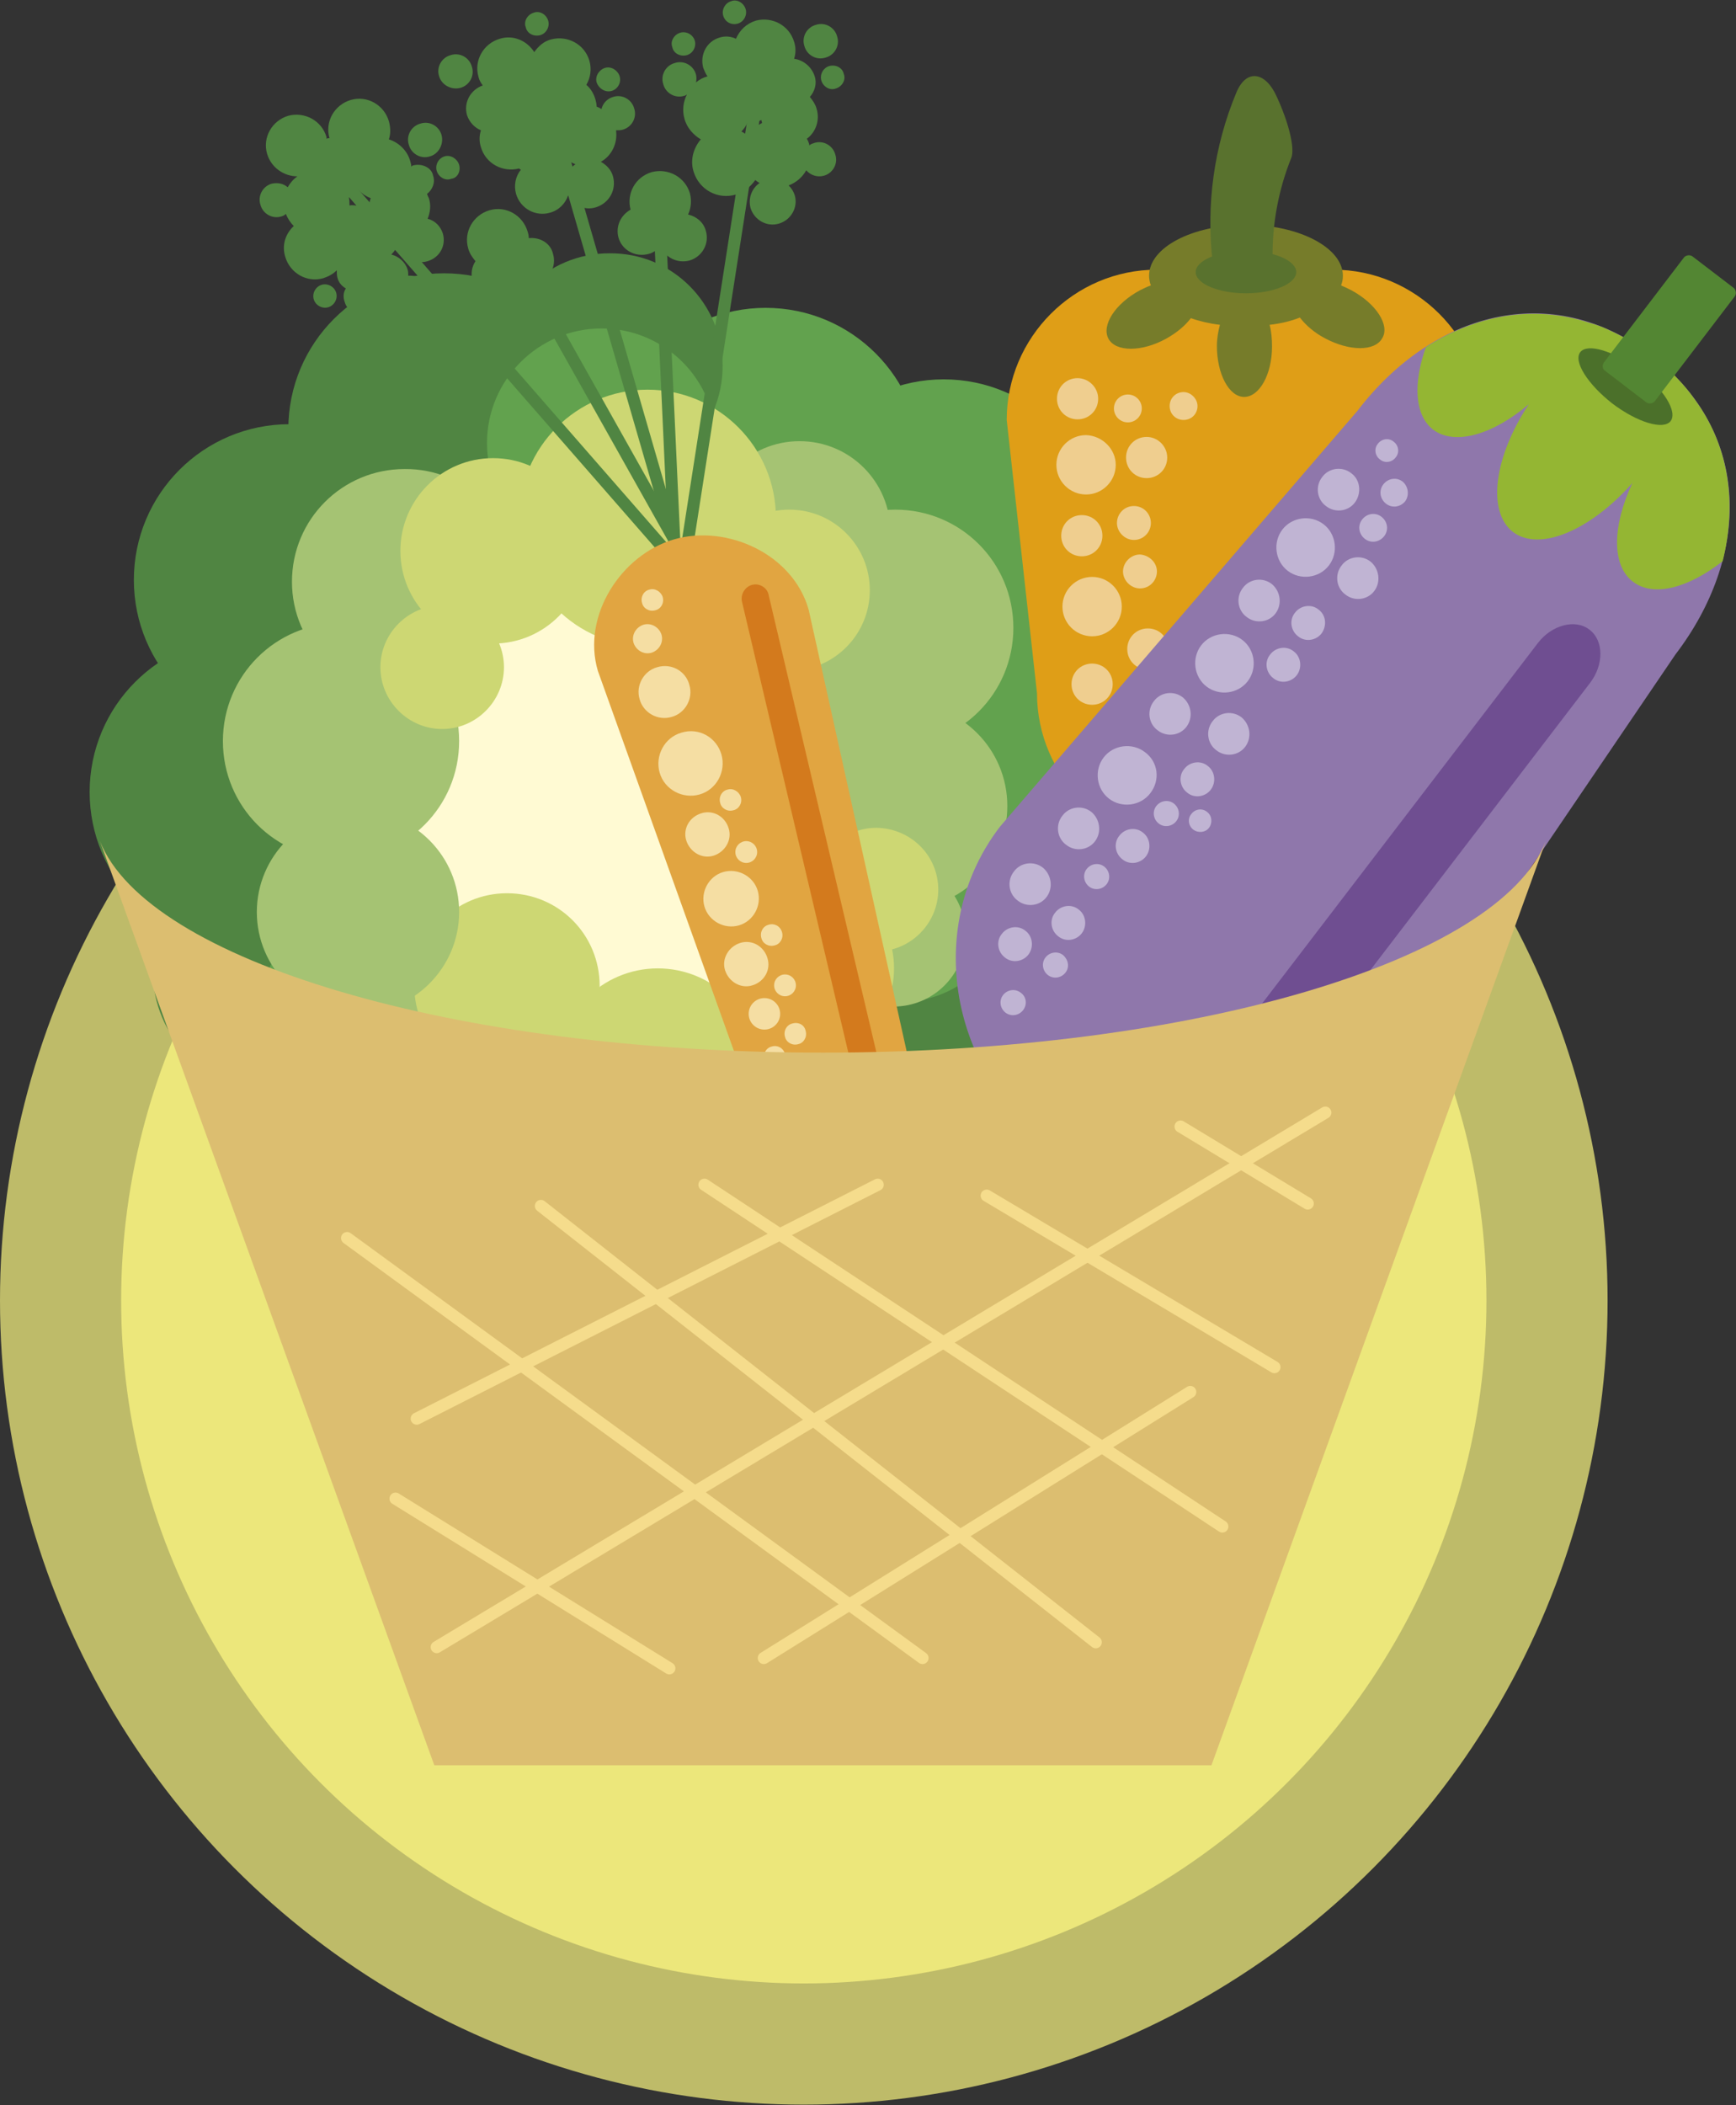 <?xml version="1.0" encoding="utf-8"?>
<!-- Generator: Adobe Illustrator 18.0.0, SVG Export Plug-In . SVG Version: 6.00 Build 0)  -->
<!DOCTYPE svg PUBLIC "-//W3C//DTD SVG 1.1//EN" "http://www.w3.org/Graphics/SVG/1.1/DTD/svg11.dtd">
<svg version="1.1" id="Camada_1" xmlns="http://www.w3.org/2000/svg" xmlns:xlink="http://www.w3.org/1999/xlink" x="0px" y="0px"
	 viewBox="0 0 286.6 347.4" enable-background="new 0 0 286.6 347.4" xml:space="preserve">
<rect x="0" y="0" width="286.6" height="347.4" fill="#333333" stroke="none"/>
<g>
	<circle fill="#ECE77B" stroke="#BEBB69" stroke-width="20" stroke-miterlimit="10" cx="132.7" cy="214.6" r="122.7"/>
	<g>
		<path fill="#642D1B" d="M256.4,133.5c0,22.2-53.9,40.2-120.5,40.2c-66.5,0-120.5-18-120.5-40.2c0-22.2,53.9-40.2,120.5-40.2
			C202.5,93.4,256.4,111.3,256.4,133.5z"/>
		<g>
			<path fill="#508542" d="M186,151.3c0,12.5-10.1,22.6-22.6,22.6c-12.5,0-22.6-10.1-22.6-22.6c0-12.5,10.1-22.6,22.6-22.6
				C175.9,128.7,186,138.9,186,151.3z"/>
			<path fill="#508542" d="M65.4,160.1c0,11.1-9,20.1-20.1,20.1c-11.1,0-20.1-9-20.1-20.1c0-11.1,9-20.1,20.1-20.1
				C56.4,140,65.4,149,65.4,160.1z"/>
			<circle fill="#508542" cx="147.3" cy="171.1" r="17.5"/>
			<path fill="#62A24E" d="M82.6,168.6c0,11.1-9,20.1-20.1,20.1c-11.1,0-20.1-9-20.1-20.1c0-11.1,9-20.1,20.1-20.1
				C73.6,148.5,82.6,157.5,82.6,168.6z"/>
			<path fill="#62A24E" d="M104.1,179.9c0,11.7-9.5,21.2-21.2,21.2c-11.7,0-21.2-9.5-21.2-21.2c0-11.7,9.5-21.2,21.2-21.2
				C94.6,158.7,104.1,168.2,104.1,179.9z"/>
			<circle fill="#62A24E" cx="130.6" cy="180.2" r="15.3"/>
			<circle fill="#62A24E" cx="106.9" cy="186.4" r="22.6"/>
			<path fill="#A5C373" d="M82,167.5c0,5.8-4.7,10.5-10.5,10.5c-5.8,0-10.5-4.7-10.5-10.5c0-5.8,4.7-10.5,10.5-10.5
				C77.3,157,82,161.7,82,167.5z"/>
			<path fill="#62A24E" d="M167.3,146.5c0,10.5-8.5,18.9-18.9,18.9c-10.5,0-18.9-8.5-18.9-18.9c0-10.5,8.5-18.9,18.9-18.9
				C158.9,127.6,167.3,136.1,167.3,146.5z"/>
			<path fill="#A5C373" d="M159.4,154.2c0,6.6-5.3,11.9-11.9,11.9c-6.6,0-11.9-5.3-11.9-11.9c0-6.6,5.3-11.9,11.9-11.9
				C154.1,142.3,159.4,147.6,159.4,154.2z"/>
			<path fill="#62A24E" d="M152.1,76.5c0,14.2-11.5,25.7-25.7,25.7c-14.2,0-25.7-11.5-25.7-25.7c0-14.2,11.5-25.7,25.7-25.7
				C140.6,50.8,152.1,62.3,152.1,76.5z"/>
			<circle fill="#62A24E" cx="155.8" cy="88.3" r="25.7"/>
			<path fill="#508542" d="M99,70.8C99,85,87.5,96.5,73.3,96.5c-14.2,0-25.7-11.5-25.7-25.7c0-14.2,11.5-25.7,25.7-25.7
				C87.5,45.1,99,56.6,99,70.8z"/>
			<circle fill="#508542" cx="47.8" cy="95.7" r="25.7"/>
			<circle fill="#508542" cx="40.5" cy="130.7" r="25.7"/>
			<path fill="#508542" d="M119.3,60.4c0,10.3-8.3,18.6-18.6,18.6C90.4,79,82,70.7,82,60.4c0-10.3,8.3-18.6,18.6-18.6
				C111,41.7,119.3,50.1,119.3,60.4z"/>
			<circle fill="#62A24E" cx="160.3" cy="121.1" r="25.7"/>
			<path fill="#62A24E" d="M118.2,73.1c0,10.5-8.5,18.9-18.9,18.9c-10.5,0-18.9-8.5-18.9-18.9s8.5-18.9,18.9-18.9
				C109.7,54.2,118.2,62.6,118.2,73.1z"/>
			<circle fill="#FFFAD3" cx="105.1" cy="124.7" r="50.4"/>
			<path fill="#A5C373" d="M85.4,96c0,10.3-8.3,18.6-18.6,18.6c-10.3,0-18.6-8.4-18.6-18.6c0-10.3,8.3-18.6,18.6-18.6
				C77.1,77.3,85.4,85.7,85.4,96z"/>
			<path fill="#CDD773" d="M96.7,90.9c0,8.4-6.8,15.3-15.3,15.3c-8.4,0-15.3-6.8-15.3-15.3c0-8.4,6.8-15.3,15.3-15.3
				C89.9,75.6,96.7,82.5,96.7,90.9z"/>
			<path fill="#CDD773" d="M99,162.7c0,8.4-6.8,15.3-15.3,15.3c-8.4,0-15.3-6.8-15.3-15.3c0-8.4,6.8-15.3,15.3-15.3
				C92.2,147.4,99,154.2,99,162.7z"/>
			<circle fill="#CDD773" cx="132.3" cy="159.8" r="15.3"/>
			<path fill="#A5C373" d="M167.3,103.6c0,10.8-8.7,19.5-19.5,19.5c-10.8,0-19.5-8.7-19.5-19.5c0-10.8,8.7-19.5,19.5-19.5
				C158.6,84.1,167.3,92.8,167.3,103.6z"/>
			<path fill="#A5C373" d="M147,87.8c0,8.3-6.7,15-15,15c-8.3,0-15-6.7-15-15c0-8.3,6.7-15,15-15C140.3,72.8,147,79.5,147,87.8z"/>
			<circle fill="#A5C373" cx="149.3" cy="133" r="17"/>
			<path fill="#A5C373" d="M75.8,122.3c0,10.8-8.7,19.5-19.5,19.5c-10.8,0-19.5-8.7-19.5-19.5c0-10.8,8.7-19.5,19.5-19.5
				C67.1,102.8,75.8,111.5,75.8,122.3z"/>
			<path fill="#A5C373" d="M75.8,150.5c0,9.2-7.5,16.7-16.7,16.7c-9.2,0-16.7-7.5-16.7-16.7c0-9.2,7.5-16.7,16.7-16.7
				C68.4,133.8,75.8,141.3,75.8,150.5z"/>
			<path fill="#CDD773" d="M128.1,85.5c0,11.7-9.5,21.2-21.2,21.2c-11.7,0-21.2-9.5-21.2-21.2c0-11.7,9.5-21.2,21.2-21.2
				C118.6,64.3,128.1,73.8,128.1,85.5z"/>
			<path fill="#CDD773" d="M125.3,176.5c0,9.2-7.5,16.7-16.7,16.7c-9.2,0-16.7-7.5-16.7-16.7c0-9.2,7.5-16.7,16.7-16.7
				C117.8,159.8,125.3,167.3,125.3,176.5z"/>
			<path fill="#CDD773" d="M143.6,97.4c0,7.3-5.9,13.3-13.3,13.3c-7.3,0-13.3-5.9-13.3-13.3c0-7.3,5.9-13.3,13.3-13.3
				C137.7,84.1,143.6,90.1,143.6,97.4z"/>
			<path fill="#CDD773" d="M83.2,110.1c0,5.6-4.6,10.2-10.2,10.2c-5.6,0-10.2-4.6-10.2-10.2c0-5.6,4.6-10.2,10.2-10.2
				C78.6,99.9,83.2,104.5,83.2,110.1z"/>
			<path fill="#CDD773" d="M154.9,146.8c0,5.6-4.6,10.2-10.2,10.2c-5.6,0-10.2-4.6-10.2-10.2c0-5.6,4.6-10.2,10.2-10.2
				C150.4,136.7,154.9,141.2,154.9,146.8z"/>
		</g>
		<g>
			<line fill="none" stroke="#508542" stroke-width="2" stroke-miterlimit="10" x1="112.8" y1="94.2" x2="88.9" y2="11.7"/>
			<line fill="none" stroke="#508542" stroke-width="2" stroke-miterlimit="10" x1="112.8" y1="94.2" x2="126" y2="9.4"/>
			<line fill="none" stroke="#508542" stroke-width="2" stroke-miterlimit="10" x1="112.8" y1="94.2" x2="56.3" y2="29.5"/>
			<line fill="none" stroke="#508542" stroke-width="2" stroke-miterlimit="10" x1="84.6" y1="41.5" x2="111.3" y2="89"/>
			<line fill="none" stroke="#508542" stroke-width="2" stroke-miterlimit="10" x1="108.8" y1="34.6" x2="111.3" y2="89"/>
			<g>
				<path fill="#508542" d="M68.2,27.3c-0.1,0-0.2,0.1-0.3,0.2c0-0.3-0.1-0.7-0.2-1c-0.5-1.7-1.9-3-3.5-3.5c0.3-0.9,0.3-1.9,0-3
					c-0.8-2.7-3.6-4.3-6.3-3.5c-2.7,0.8-4.3,3.6-3.5,6.3c0,0,0,0,0,0c-0.2,0-0.3,0-0.5,0.1c0,0,0,0,0,0c0-0.1,0-0.2,0-0.3
					c-0.8-2.7-3.6-4.2-6.3-3.5c-2.7,0.8-4.3,3.6-3.5,6.3c0.7,2.3,2.8,3.7,5,3.7c-0.7,0.5-1.2,1.1-1.6,1.8c-0.7-0.6-1.6-0.8-2.6-0.6
					c-1.5,0.4-2.4,2-1.9,3.5c0.4,1.5,2,2.4,3.5,1.9c0.3-0.1,0.5-0.2,0.7-0.4c0.3,0.8,0.8,1.5,1.3,2c-1.4,1.3-2,3.2-1.4,5.1
					c0.8,2.7,3.6,4.3,6.3,3.5c0.9-0.3,1.6-0.7,2.2-1.3c0,0.4,0,0.8,0.1,1.2c0.2,0.8,0.7,1.4,1.4,1.8c-0.4,0.6-0.5,1.4-0.2,2.2
					c0.4,1.5,2,2.4,3.5,1.9c1.3-0.4,2.1-1.7,2-3c0.6,0.3,1.2,0.4,1.8,0.3c0,0.3,0,0.7,0.1,1c0.5,1.9,2.5,3,4.4,2.4
					c1.9-0.5,3-2.5,2.4-4.4c-0.5-1.7-2.1-2.6-3.7-2.5c0-0.3,0-0.7-0.1-1c-0.4-1.3-1.5-2.2-2.7-2.5c0.6-0.6,1.1-1.4,1.3-2.2
					c0,0.3,0,0.5,0.1,0.8c0.6,2,2.6,3.1,4.6,2.5c2-0.6,3.1-2.6,2.5-4.6c-0.4-1.2-1.3-2.1-2.5-2.4c0.4-1,0.6-2.2,0.2-3.4
					c-0.1-0.2-0.2-0.4-0.3-0.7c0.9-0.7,1.4-1.9,1-3C71.3,27.7,69.7,26.9,68.2,27.3z M59.1,31.3c0.6,0.6,1.3,1.1,2.1,1.4
					c-0.1,0.3-0.2,0.6-0.2,0.9c-0.4,0-0.9,0.1-1.3,0.2c-0.2,0.1-0.3,0.1-0.5,0.2c-0.5-0.1-1-0.2-1.5-0.1c0-0.4,0-0.9-0.1-1.3
					C58.2,32.2,58.7,31.8,59.1,31.3z"/>
				<path fill="#508542" d="M72.9,22.3c-0.4-1.5-2-2.4-3.5-1.9c-1.5,0.4-2.4,2-1.9,3.5c0.4,1.5,2,2.4,3.5,1.9
					C72.4,25.4,73.3,23.8,72.9,22.3z"/>
				<path fill="#508542" d="M53.1,47c-1,0.3-1.6,1.4-1.3,2.4c0.3,1,1.4,1.6,2.4,1.3c1-0.3,1.6-1.4,1.3-2.4
					C55.2,47.3,54.1,46.7,53.1,47z"/>
				<path fill="#508542" d="M75.8,27.2c-0.3-1-1.4-1.7-2.4-1.4c-1,0.3-1.6,1.4-1.3,2.4c0.3,1,1.4,1.7,2.4,1.3
					C75.5,29.4,76.1,28.3,75.8,27.2z"/>
				<path fill="#508542" d="M89.2,5.8c1-0.3,1.6-1.4,1.3-2.4c-0.3-1-1.4-1.7-2.4-1.3c-1,0.3-1.7,1.4-1.3,2.4
					C87,5.5,88.1,6.1,89.2,5.8z"/>
				<path fill="#508542" d="M101,15c1-0.3,1.6-1.4,1.3-2.4c-0.3-1-1.4-1.7-2.4-1.4c-1,0.3-1.7,1.4-1.4,2.4
					C98.9,14.7,100,15.3,101,15z"/>
				<path fill="#508542" d="M113.4,9.1c1-0.3,1.6-1.4,1.3-2.4c-0.3-1-1.4-1.6-2.4-1.3c-1,0.3-1.7,1.4-1.3,2.4
					C111.2,8.8,112.3,9.4,113.4,9.1z"/>
				<path fill="#508542" d="M136.9,10.9c-1,0.3-1.6,1.4-1.3,2.4c0.3,1,1.4,1.7,2.4,1.3c1-0.3,1.7-1.4,1.3-2.4
					C139.1,11.2,138,10.6,136.9,10.9z"/>
				<path fill="#508542" d="M121.8,3.9c1-0.3,1.6-1.4,1.3-2.4c-0.3-1-1.4-1.7-2.4-1.3c-1,0.3-1.6,1.4-1.3,2.4
					C119.7,3.6,120.7,4.2,121.8,3.9z"/>
				<path fill="#508542" d="M76,14.5c1.5-0.4,2.4-2,1.9-3.5c-0.4-1.5-2-2.4-3.5-1.9c-1.5,0.4-2.4,2-1.9,3.5
					C72.9,14,74.5,14.9,76,14.5z"/>
				<path fill="#508542" d="M138.2,6c-0.4-1.5-2-2.4-3.5-1.9c-1.5,0.4-2.4,2-1.9,3.5c0.4,1.5,2,2.4,3.5,1.9
					C137.8,9.1,138.7,7.5,138.2,6z"/>
				<path fill="#508542" d="M87.3,39.3c0-0.4-0.1-0.8-0.2-1.1c-0.8-2.7-3.6-4.3-6.3-3.5c-2.7,0.8-4.3,3.6-3.5,6.3
					c0.2,0.8,0.7,1.5,1.2,2.1c-0.6,0.9-0.8,2-0.5,3.2c0.6,2,2.7,3.2,4.8,2.6c0.1,0,0.1-0.1,0.1-0.1c-0.2,0.7-0.2,1.3,0,2
					c0.6,2,2.7,3.2,4.8,2.6c2-0.6,3.2-2.7,2.6-4.8c-0.2-0.8-0.8-1.5-1.5-2c2-0.6,3.1-2.7,2.5-4.7C90.9,40.1,89.1,39.1,87.3,39.3z
					 M85.4,46C85.4,46.1,85.4,46.1,85.4,46C85.4,46.1,85.4,46.1,85.4,46C85.4,46.1,85.4,46.1,85.4,46z"/>
				<path fill="#508542" d="M101.2,29.1c-0.3-1.1-1.1-1.9-2-2.4c1.8-1,2.8-3.1,2.5-5.2c0.4,0,0.8,0,1.1-0.1c1.5-0.4,2.4-2,1.9-3.5
					c-0.4-1.5-2-2.4-3.5-1.9c-1,0.3-1.7,1.1-1.9,2c-0.3-0.2-0.5-0.3-0.8-0.4c0-0.4-0.1-0.8-0.2-1.2c-0.3-1-0.8-1.8-1.5-2.4
					c0.7-1.2,0.9-2.6,0.5-4c-0.8-2.7-3.6-4.2-6.3-3.5c-1.2,0.3-2.1,1.1-2.8,2.1c-1.2-1.9-3.5-2.9-5.7-2.2c-2.7,0.8-4.3,3.6-3.5,6.3
					c0.1,0.5,0.4,1,0.7,1.4c-2,0.7-3.2,2.8-2.6,4.9c0.4,1.2,1.3,2.1,2.3,2.5c-0.3,0.9-0.3,1.9,0,2.8c0.8,2.7,3.6,4.2,6.3,3.5
					c0.1,0.1,0.2,0.2,0.3,0.2c-0.9,1.1-1.2,2.6-0.8,4c0.7,2.4,3.2,3.8,5.6,3.1c1.5-0.4,2.6-1.6,3-2.9c0.9,1.7,2.7,2.6,4.6,2
					C100.6,33.5,101.8,31.3,101.2,29.1z M93.7,28.8c-0.2-0.5-0.5-0.9-0.9-1.3c0.3-0.3,0.6-0.7,0.9-1.1c0.4,0.3,0.8,0.5,1.3,0.7
					C94.4,27.5,93.9,28.1,93.7,28.8z"/>
				<path fill="#508542" d="M134.5,12.6c-0.5-1.6-1.9-2.7-3.4-2.9c0.3-0.9,0.3-1.9,0-2.8c-0.8-2.7-3.6-4.2-6.3-3.5
					c-1.6,0.5-2.7,1.6-3.3,3c-0.8-0.4-1.8-0.5-2.7-0.2c-2.1,0.6-3.3,2.8-2.7,5c0.2,0.5,0.4,1,0.7,1.4c0,0,0,0,0,0
					c-0.7,0.2-1.3,0.5-1.9,1c0.1-0.4,0.1-0.9,0-1.3c-0.4-1.5-2-2.4-3.5-1.9c-1.5,0.4-2.4,2-1.9,3.5c0.4,1.5,2,2.4,3.5,1.9
					c0.1,0,0.2-0.1,0.4-0.2c-0.6,1.2-0.8,2.6-0.4,4c0.4,1.5,1.5,2.7,2.7,3.4c-1.2,1.4-1.8,3.4-1.2,5.3c0.9,3,4,4.7,7,3.8
					c1.4-0.4,2.4-1.3,3.2-2.4c0.2,0.2,0.5,0.4,0.7,0.5c-1.3,0.9-1.9,2.5-1.5,4.1c0.6,2,2.7,3.2,4.7,2.6c2-0.6,3.2-2.7,2.6-4.7
					c-0.2-0.6-0.5-1.1-1-1.6c1.3-0.5,2.3-1.4,2.9-2.5c0.7,0.8,1.8,1.2,2.9,0.9c1.5-0.4,2.4-2,1.9-3.5c-0.4-1.5-2-2.4-3.5-1.9
					c-0.3,0.1-0.6,0.2-0.8,0.4c0-0.1,0-0.1,0-0.2c-0.1-0.3-0.2-0.6-0.4-0.9c1.5-1.1,2.2-3.1,1.6-5c-0.2-0.7-0.6-1.3-1.1-1.9
					C134.5,15.1,134.9,13.8,134.5,12.6z M123.4,20.2c0.6,0,1.2,0,1.8-0.2c0.2-0.1,0.3-0.1,0.5-0.2c0,0.2,0.1,0.3,0.1,0.5
					c-1,0.5-1.8,1.2-2.4,2.1c-0.3-0.3-0.6-0.5-1-0.7C122.9,21.2,123.2,20.7,123.4,20.2z"/>
				<path fill="#508542" d="M113.6,35.4c0.5-1.1,0.6-2.3,0.3-3.5c-0.8-2.7-3.6-4.2-6.3-3.5c-2.7,0.8-4.2,3.5-3.5,6.2
					c-1.6,0.9-2.5,2.7-2,4.6c0.6,2.1,2.8,3.3,5,2.7c0.8-0.2,1.4-0.7,1.9-1.3c0.8,1.9,2.8,2.9,4.8,2.4c2.1-0.6,3.4-2.8,2.7-5
					C116.1,36.6,114.9,35.7,113.6,35.4z"/>
			</g>
			<path fill="#E1A541" d="M111.3,89c8.7-2.5,19.6,2.4,22.2,11.6l23.8,107.2c2.6,9.1,2.7,17.2-6,19.7c-8.7,2.5-12.9-4.4-15.6-13.5
				L98.7,110.7C96,101.6,102.6,91.5,111.3,89z"/>
			<path fill="#F5DEA3" d="M113.8,113c0.7,2.3-0.7,4.7-2.9,5.3c-2.3,0.7-4.7-0.7-5.3-2.9c-0.7-2.3,0.7-4.7,2.9-5.3
				C110.8,109.4,113.2,110.7,113.8,113z"/>
			<path fill="#F5DEA3" d="M119.1,124.5c0.8,2.8-0.8,5.8-3.6,6.6c-2.8,0.8-5.8-0.8-6.6-3.6c-0.8-2.8,0.8-5.8,3.6-6.6
				C115.4,120,118.3,121.7,119.1,124.5z"/>
			<path fill="#F5DEA3" d="M120.3,136.7c0.6,1.9-0.6,3.9-2.5,4.5c-1.9,0.6-3.9-0.6-4.5-2.5c-0.6-1.9,0.5-3.9,2.5-4.5
				C117.7,133.6,119.7,134.7,120.3,136.7z"/>
			<path fill="#F5DEA3" d="M126.7,158.1c0.6,1.9-0.5,3.9-2.5,4.5c-1.9,0.6-3.9-0.6-4.5-2.5c-0.6-1.9,0.6-3.9,2.5-4.5
				C124.1,155,126.1,156.1,126.7,158.1z"/>
			<circle fill="#F5DEA3" cx="126.2" cy="167.3" r="2.6"/>
			<circle fill="#F5DEA3" cx="130.9" cy="180.3" r="2.6"/>
			<circle fill="#F5DEA3" cx="132.3" cy="187.8" r="2.6"/>
			<path fill="#F5DEA3" d="M139,199.7c0.4,1.4-0.4,2.8-1.8,3.2c-1.4,0.4-2.8-0.4-3.2-1.8c-0.4-1.4,0.4-2.8,1.8-3.2
				C137.2,197.6,138.6,198.4,139,199.7z"/>
			<circle fill="#F5DEA3" cx="123.2" cy="140.6" r="1.8"/>
			<path fill="#F5DEA3" d="M129.1,153.8c0.3,1-0.3,2-1.2,2.2c-1,0.3-2-0.3-2.2-1.2c-0.3-1,0.3-2,1.2-2.2
				C127.8,152.3,128.8,152.8,129.1,153.8z"/>
			<circle fill="#F5DEA3" cx="129.6" cy="162.6" r="1.8"/>
			<path fill="#F5DEA3" d="M129.6,173.9c0.3,1-0.3,2-1.2,2.2c-1,0.3-2-0.3-2.2-1.2c-0.3-1,0.3-2,1.2-2.2
				C128.3,172.4,129.3,172.9,129.6,173.9z"/>
			<path fill="#F5DEA3" d="M133,170.1c0.3,1-0.3,2-1.2,2.2c-1,0.3-2-0.3-2.2-1.2c-0.3-1,0.3-2,1.2-2.2
				C131.8,168.6,132.8,169.1,133,170.1z"/>
			<path fill="#F5DEA3" d="M138.1,183.5c0.3,1-0.3,2-1.2,2.2c-1,0.3-2-0.3-2.2-1.2c-0.3-1,0.3-2,1.2-2.2
				C136.8,182,137.8,182.6,138.1,183.5z"/>
			<path fill="#F5DEA3" d="M138.9,191.2c0.3,1-0.3,2-1.2,2.2c-1,0.3-2-0.3-2.2-1.2c-0.3-1,0.3-2,1.2-2.2
				C137.7,189.7,138.7,190.3,138.9,191.2z"/>
			<path fill="#F5DEA3" d="M143.2,203.9c0.3,1-0.3,2-1.2,2.2c-1,0.3-2-0.3-2.2-1.2c-0.3-1,0.3-2,1.2-2.2
				C141.9,202.4,142.9,202.9,143.2,203.9z"/>
			<circle fill="#F5DEA3" cx="141.2" cy="211.6" r="1.8"/>
			<circle fill="#F5DEA3" cx="144.6" cy="219.6" r="1.8"/>
			<path fill="#F5DEA3" d="M122.3,131.5c0.3,1-0.3,2-1.2,2.2c-1,0.3-2-0.3-2.2-1.2c-0.3-1,0.3-2,1.2-2.2
				C121,130,122,130.6,122.3,131.5z"/>
			<path fill="#F5DEA3" d="M109.4,98.5c0.3,1-0.3,2-1.2,2.2c-1,0.3-2-0.3-2.2-1.2c-0.3-1,0.3-2,1.2-2.2
				C108.1,97,109.1,97.6,109.4,98.5z"/>
			<path fill="#F5DEA3" d="M125.1,147c0.7,2.4-0.7,5-3.1,5.7c-2.4,0.7-5-0.7-5.7-3.1c-0.7-2.4,0.7-5,3.1-5.7
				C121.8,143.2,124.4,144.6,125.1,147z"/>
			<path fill="#F5DEA3" d="M109.2,104.7c0.4,1.3-0.4,2.6-1.6,3c-1.3,0.4-2.6-0.4-3-1.6c-0.4-1.3,0.4-2.6,1.6-3
				C107.5,102.7,108.8,103.5,109.2,104.7z"/>
			<path fill="#D37A1D" d="M153.7,211.9c0.3,1.2-0.5,2.5-1.7,2.7l0,0c-1.2,0.3-2.5-0.5-2.7-1.7L122.5,99.3c-0.3-1.2,0.5-2.5,1.7-2.8
				l0,0c1.2-0.3,2.5,0.5,2.7,1.7L153.7,211.9z"/>
		</g>
		<g>
			<path fill="#DF9E17" d="M240,114.4c0,13.6-11.2,24.8-24.8,24.8h-19.2c-13.6,0-24.8-11.1-24.8-24.8l-5-45.1
				c0-13.6,11.1-24.8,24.8-24.8h29.1c13.6,0,24.8,11.1,24.8,24.8L240,114.4z"/>
			<path fill="#767C2A" d="M223.1,47.9c-0.6-0.3-1.2-0.6-1.7-0.8c0.2-0.5,0.3-1,0.3-1.6c0-4.6-7.2-8.4-16-8.4c-8.8,0-16,3.7-16,8.4
				c0,0.5,0.1,1.1,0.3,1.6c-0.6,0.2-1.2,0.5-1.8,0.8c-4.1,2.2-6.4,5.8-5.2,8c1.2,2.2,5.5,2.2,9.5,0c1.8-1,3.2-2.2,4.1-3.4
				c1.4,0.5,3.1,0.9,4.8,1.1c-0.3,1.1-0.5,2.3-0.5,3.5c0,4.6,2,8.4,4.5,8.4c2.5,0,4.6-3.7,4.6-8.3c0-1.3-0.1-2.5-0.4-3.6
				c1.8-0.2,3.5-0.6,5-1.2c1,1.3,2.4,2.5,4.1,3.4c4.1,2.2,8.3,2.2,9.5,0C229.5,53.7,227.2,50.1,223.1,47.9z"/>
			<g>
				<path fill="#59722E" d="M214,44.9c0,1.9-3.7,3.5-8.3,3.5c-4.6,0-8.3-1.6-8.3-3.5c0-1.9,3.7-3.5,8.3-3.5
					C210.3,41.4,214,43,214,44.9z"/>
				<path fill="#59722E" d="M210.1,42.7c-0.1-5.8,1-11.5,3.1-16.7c0.6-1.6-0.5-5.9-2.4-10c-1.8-4.1-5-4.8-6.7-0.7
					c-3.7,8.9-5,18.5-3.9,28h9.9C210.1,43.1,210.1,42.9,210.1,42.7z"/>
			</g>
			<path fill="#D37A1D" d="M221.6,122.7c-0.5,2.6,1,5.1,3.6,5.7l0,0c2.5,0.6,5.1-1,5.7-3.7c3.8-17.8,6-36,6.5-54.2
				c0.1-2.7-2-4.9-4.6-4.9l0,0c-2.6,0-4.8,2.1-4.8,4.7C227.4,87.9,225.3,105.4,221.6,122.7z"/>
			<g>
				<path fill="#EFCE8F" d="M184.2,76.7c0,2.7-2.2,4.9-4.9,4.9c-2.7,0-4.9-2.2-4.9-4.9c0-2.7,2.2-4.9,4.9-4.9
					C182,71.9,184.2,74.1,184.2,76.7z"/>
				<path fill="#EFCE8F" d="M185.2,100.1c0,2.7-2.2,4.9-4.9,4.9c-2.7,0-4.9-2.2-4.9-4.9c0-2.7,2.2-4.9,4.9-4.9
					C183,95.2,185.2,97.4,185.2,100.1z"/>
				<path fill="#EFCE8F" d="M182,88.4c0,1.9-1.5,3.4-3.4,3.4c-1.9,0-3.4-1.5-3.4-3.4c0-1.9,1.5-3.4,3.4-3.4
					C180.5,85,182,86.5,182,88.4z"/>
				<path fill="#EFCE8F" d="M183.7,112.9c0,1.9-1.5,3.4-3.4,3.4c-1.9,0-3.4-1.5-3.4-3.4c0-1.9,1.5-3.4,3.4-3.4
					C182.2,109.5,183.7,111,183.7,112.9z"/>
				<path fill="#EFCE8F" d="M187.8,123.8c0,1.9-1.5,3.4-3.4,3.4c-1.9,0-3.4-1.5-3.4-3.4c0-1.9,1.5-3.4,3.4-3.4
					C186.3,120.4,187.8,122,187.8,123.8z"/>
				<path fill="#EFCE8F" d="M192.7,75.5c0,1.9-1.5,3.4-3.4,3.4c-1.9,0-3.4-1.5-3.4-3.4c0-1.9,1.5-3.4,3.4-3.4
					C191.2,72.1,192.7,73.7,192.7,75.5z"/>
				<path fill="#EFCE8F" d="M192.9,107.1c0,1.9-1.5,3.4-3.4,3.4c-1.9,0-3.4-1.5-3.4-3.4c0-1.9,1.5-3.4,3.4-3.4
					C191.4,103.7,192.9,105.2,192.9,107.1z"/>
				<path fill="#EFCE8F" d="M181.3,65.8c0,1.9-1.5,3.4-3.4,3.4c-1.9,0-3.4-1.5-3.4-3.4c0-1.9,1.5-3.4,3.4-3.4
					C179.7,62.4,181.3,63.9,181.3,65.8z"/>
				<path fill="#EFCE8F" d="M190,86.3c0,1.5-1.2,2.8-2.8,2.8c-1.5,0-2.8-1.3-2.8-2.8c0-1.5,1.2-2.8,2.8-2.8
					C188.8,83.5,190,84.8,190,86.3z"/>
				<path fill="#EFCE8F" d="M191,94.3c0,1.5-1.2,2.8-2.8,2.8c-1.5,0-2.8-1.3-2.8-2.8c0-1.5,1.3-2.8,2.8-2.8
					C189.7,91.6,191,92.8,191,94.3z"/>
				<path fill="#EFCE8F" d="M192.4,116.7c0,1.5-1.2,2.8-2.8,2.8c-1.5,0-2.8-1.2-2.8-2.8c0-1.5,1.3-2.8,2.8-2.8
					C191.2,113.9,192.4,115.1,192.4,116.7z"/>
				<path fill="#EFCE8F" d="M194.9,129.1c0,1.1-0.9,2.1-2.1,2.1c-1.1,0-2.1-0.9-2.1-2.1c0-1.1,0.9-2.1,2.1-2.1
					C193.9,127,194.9,127.9,194.9,129.1z"/>
				<circle fill="#EFCE8F" cx="186.2" cy="67.4" r="2.3"/>
				<circle fill="#EFCE8F" cx="192.9" cy="123.1" r="1.8"/>
				<path fill="#EFCE8F" d="M197.7,67c0,1.3-1,2.3-2.3,2.3c-1.3,0-2.3-1-2.3-2.3c0-1.3,1-2.3,2.3-2.3
					C196.6,64.7,197.7,65.8,197.7,67z"/>
			</g>
		</g>
		<g>
			<g>
				<path fill="#8F77AB" d="M225.8,182.8c-12.3,16.1-36,18.8-52.7,6c-16.7-12.8-20.3-36.4-8-52.4l59-68.6
					c12.3-16.1,31.9-21.9,48.6-9.1c16.7,12.8,16.2,33.2,3.9,49.3L225.8,182.8z"/>
				<path fill="#94B633" d="M280,66.2c-0.7-1-1.4-1.9-2.2-2.8c-1.5-1.7-3.2-3.3-5.1-4.7c-2.3-1.8-4.6-3.1-7-4.2
					c-1-0.5-2.1-0.9-3.2-1.2c-9.3-3.1-18.9-1.3-27.1,4c-2.1,5.9-1.9,11.2,1.2,13.6c3.6,2.7,9.9,0.8,15.8-4.2
					c-5.7,8.6-7,17.7-2.6,21.1c4.4,3.3,12.8-0.3,19.7-8.1c-3.3,7-3.5,13.6,0.1,16.3c3.4,2.6,9.2,1,14.8-3.4
					C286.7,83.4,285.6,74,280,66.2z"/>
			</g>
			<path fill="#6F4E91" d="M209,182.6c-2.3,3-6.2,4-8.5,2.2c-2.4-1.8-2.5-5.8-0.1-8.8l53.5-69.9c2.3-3,6.2-4,8.5-2.2
				c2.4,1.8,2.4,5.8,0.1,8.8L209,182.6z"/>
			<g>
				<path fill="#C0B4D3" d="M219.4,93.3c-1.6,2.1-4.7,2.5-6.8,0.9c-2.1-1.6-2.5-4.7-0.9-6.8c1.6-2.1,4.7-2.5,6.8-0.9
					C220.6,88.1,221,91.2,219.4,93.3z"/>
				<path fill="#C0B4D3" d="M206,112.4c-1.6,2.1-4.7,2.5-6.8,0.9c-2.1-1.6-2.5-4.7-0.9-6.8c1.6-2.1,4.7-2.5,6.8-0.9
					C207.2,107.2,207.6,110.3,206,112.4z"/>
				<path fill="#C0B4D3" d="M189.9,130.9c-1.6,2.1-4.7,2.5-6.8,0.9c-2.1-1.6-2.5-4.7-0.9-6.8c1.6-2.1,4.7-2.5,6.8-0.9
					C191.2,125.7,191.6,128.7,189.9,130.9z"/>
				<path fill="#C0B4D3" d="M210.6,101.2c-1.1,1.5-3.3,1.8-4.8,0.6c-1.5-1.1-1.8-3.3-0.6-4.8c1.1-1.5,3.3-1.8,4.8-0.6
					C211.4,97.6,211.7,99.7,210.6,101.2z"/>
				<path fill="#C0B4D3" d="M195.9,119.9c-1.1,1.5-3.3,1.8-4.8,0.6c-1.5-1.1-1.8-3.3-0.6-4.8c1.1-1.5,3.3-1.8,4.8-0.6
					C196.7,116.3,197,118.4,195.9,119.9z"/>
				<path fill="#C0B4D3" d="M180.8,138.8c-1.1,1.5-3.3,1.8-4.8,0.6c-1.5-1.1-1.8-3.3-0.6-4.8c1.1-1.5,3.3-1.8,4.8-0.6
					C181.6,135.2,181.9,137.3,180.8,138.8z"/>
				<path fill="#C0B4D3" d="M172.8,148c-1.1,1.5-3.3,1.8-4.8,0.6c-1.5-1.1-1.8-3.3-0.6-4.8c1.1-1.5,3.3-1.8,4.8-0.6
					C173.6,144.4,173.9,146.5,172.8,148z"/>
				<path fill="#C0B4D3" d="M226.9,97.5c-1.1,1.5-3.3,1.8-4.8,0.6c-1.5-1.1-1.8-3.3-0.6-4.8c1.1-1.5,3.3-1.8,4.8-0.6
					C227.7,93.9,228,96,226.9,97.5z"/>
				<path fill="#C0B4D3" d="M205.6,123.2c-1.1,1.5-3.3,1.8-4.8,0.6c-1.5-1.1-1.8-3.3-0.6-4.8c1.1-1.5,3.3-1.8,4.8-0.6
					C206.4,119.6,206.7,121.7,205.6,123.2z"/>
				<path fill="#C0B4D3" d="M223.7,82.9c-1.1,1.5-3.3,1.8-4.8,0.6c-1.5-1.1-1.8-3.3-0.6-4.8c1.1-1.5,3.3-1.8,4.8-0.6
					C224.6,79.2,224.8,81.4,223.7,82.9z"/>
				<path fill="#C0B4D3" d="M218.2,104.5c-0.9,1.2-2.7,1.5-3.9,0.5c-1.2-0.9-1.5-2.7-0.5-3.9c0.9-1.2,2.7-1.5,3.9-0.5
					C218.9,101.5,219.1,103.2,218.2,104.5z"/>
				<path fill="#C0B4D3" d="M214.1,111.4c-0.9,1.2-2.7,1.5-3.9,0.5c-1.2-0.9-1.5-2.7-0.5-3.9c0.9-1.2,2.7-1.5,3.9-0.5
					C214.8,108.4,215,110.2,214.1,111.4z"/>
				<path fill="#C0B4D3" d="M199.9,130.3c-0.9,1.2-2.7,1.5-3.9,0.5c-1.2-0.9-1.5-2.7-0.5-3.9c0.9-1.2,2.7-1.5,3.9-0.5
					C200.6,127.3,200.8,129.1,199.9,130.3z"/>
				<path fill="#C0B4D3" d="M189.2,141.3c-0.9,1.2-2.7,1.5-3.9,0.5c-1.2-0.9-1.5-2.7-0.5-3.9c0.9-1.2,2.7-1.5,3.9-0.5
					C189.9,138.3,190.1,140.1,189.2,141.3z"/>
				<path fill="#C0B4D3" d="M178.6,154c-0.9,1.2-2.7,1.5-3.9,0.5c-1.2-0.9-1.5-2.7-0.5-3.9c0.9-1.2,2.7-1.5,3.9-0.5
					C179.3,151,179.5,152.8,178.6,154z"/>
				<path fill="#C0B4D3" d="M169.8,157.5c-0.9,1.2-2.7,1.5-3.9,0.5c-1.2-0.9-1.5-2.7-0.5-3.9c0.9-1.2,2.7-1.5,3.9-0.5
					C170.5,154.5,170.7,156.3,169.8,157.5z"/>
				<path fill="#C0B4D3" d="M194.2,135.5c-0.7,0.9-2,1.1-2.9,0.4c-0.9-0.7-1.1-2-0.4-2.9c0.7-0.9,2-1.1,2.9-0.4
					C194.7,133.3,194.9,134.6,194.2,135.5z"/>
				<path fill="#C0B4D3" d="M182.7,145.9c-0.7,0.9-2,1.1-2.9,0.4c-0.9-0.7-1.1-2-0.4-2.9c0.7-0.9,2-1.1,2.9-0.4
					C183.2,143.7,183.4,145,182.7,145.9z"/>
				<path fill="#C0B4D3" d="M168.9,166.7c-0.7,0.9-2,1.1-2.9,0.4c-0.9-0.7-1.1-2-0.4-2.9c0.7-0.9,2-1.1,2.9-0.4
					C169.5,164.5,169.6,165.8,168.9,166.7z"/>
				<path fill="#C0B4D3" d="M175.9,160.5c-0.7,0.9-2,1.1-2.9,0.4c-0.9-0.7-1.1-2-0.4-2.9c0.7-0.9,2-1.1,2.9-0.4
					C176.4,158.4,176.6,159.6,175.9,160.5z"/>
				<path fill="#C0B4D3" d="M228.5,88.5c-0.8,1-2.2,1.2-3.2,0.4c-1-0.8-1.2-2.2-0.4-3.2c0.8-1,2.2-1.2,3.2-0.4
					C229.1,86.1,229.3,87.5,228.5,88.5z"/>
				<path fill="#C0B4D3" d="M199.6,136.6c-0.6,0.8-1.8,0.9-2.6,0.3c-0.8-0.6-1-1.8-0.3-2.6c0.6-0.8,1.8-1,2.6-0.3
					C200.1,134.6,200.2,135.8,199.6,136.6z"/>
				<path fill="#C0B4D3" d="M230.4,75.5c-0.6,0.8-1.8,1-2.6,0.3c-0.8-0.6-1-1.8-0.3-2.6c0.6-0.8,1.8-1,2.6-0.3
					C230.9,73.5,231.1,74.7,230.4,75.5z"/>
				<path fill="#C0B4D3" d="M232,82.7c-0.8,1-2.2,1.2-3.2,0.4c-1-0.8-1.2-2.2-0.4-3.2c0.8-1,2.2-1.2,3.2-0.4
					C232.5,80.3,232.7,81.7,232,82.7z"/>
			</g>
			<path fill="#4B702A" d="M275.8,69.5c-1.2,1.5-5.5,0.2-9.6-2.9c-4.1-3.2-6.5-7-5.3-8.5c1.2-1.5,5.5-0.2,9.6,2.9
				C274.6,64.1,277,67.9,275.8,69.5z"/>
			<g>
				<path fill="#538633" d="M273.2,66.2c-0.3,0.4-1,0.5-1.4,0.2l-6.8-5.2c-0.5-0.3-0.5-1-0.2-1.4l13.2-17.3c0.3-0.4,1-0.5,1.4-0.2
					l6.8,5.2c0.4,0.3,0.5,1,0.2,1.4L273.2,66.2z"/>
			</g>
		</g>
		<path fill="#DCBE70" d="M135.9,173.7c-61.1,0-111.6-15.2-119.4-34.9l55.2,152.5h128.3l55.2-152.5
			C247.5,158.5,197.1,173.7,135.9,173.7z"/>
		<g>
			
				<line fill="none" stroke="#F5DC8C" stroke-width="2" stroke-linecap="round" stroke-miterlimit="10" x1="89.3" y1="199" x2="180.9" y2="271"/>
			
				<line fill="none" stroke="#F5DC8C" stroke-width="2" stroke-linecap="round" stroke-miterlimit="10" x1="116.3" y1="195.5" x2="201.8" y2="251.9"/>
			
				<line fill="none" stroke="#F5DC8C" stroke-width="2" stroke-linecap="round" stroke-miterlimit="10" x1="57.3" y1="204.3" x2="152.3" y2="273.6"/>
			
				<line fill="none" stroke="#F5DC8C" stroke-width="2" stroke-linecap="round" stroke-miterlimit="10" x1="162.9" y1="197.3" x2="210.4" y2="225.6"/>
			
				<line fill="none" stroke="#F5DC8C" stroke-width="2" stroke-linecap="round" stroke-miterlimit="10" x1="65.3" y1="247.3" x2="110.5" y2="275.3"/>
			
				<line fill="none" stroke="#F5DC8C" stroke-width="2" stroke-linecap="round" stroke-miterlimit="10" x1="194.9" y1="185.9" x2="215.9" y2="198.6"/>
			
				<line fill="none" stroke="#F5DC8C" stroke-width="2" stroke-linecap="round" stroke-miterlimit="10" x1="72.1" y1="271.8" x2="218.8" y2="183.6"/>
			
				<line fill="none" stroke="#F5DC8C" stroke-width="2" stroke-linecap="round" stroke-miterlimit="10" x1="126.1" y1="273.6" x2="196.5" y2="229.7"/>
			
				<line fill="none" stroke="#F5DC8C" stroke-width="2" stroke-linecap="round" stroke-miterlimit="10" x1="68.8" y1="234.1" x2="144.9" y2="195.5"/>
		</g>
	</g>
</g>
<g>
</g>
<g>
</g>
<g>
</g>
<g>
</g>
<g>
</g>
</svg>
